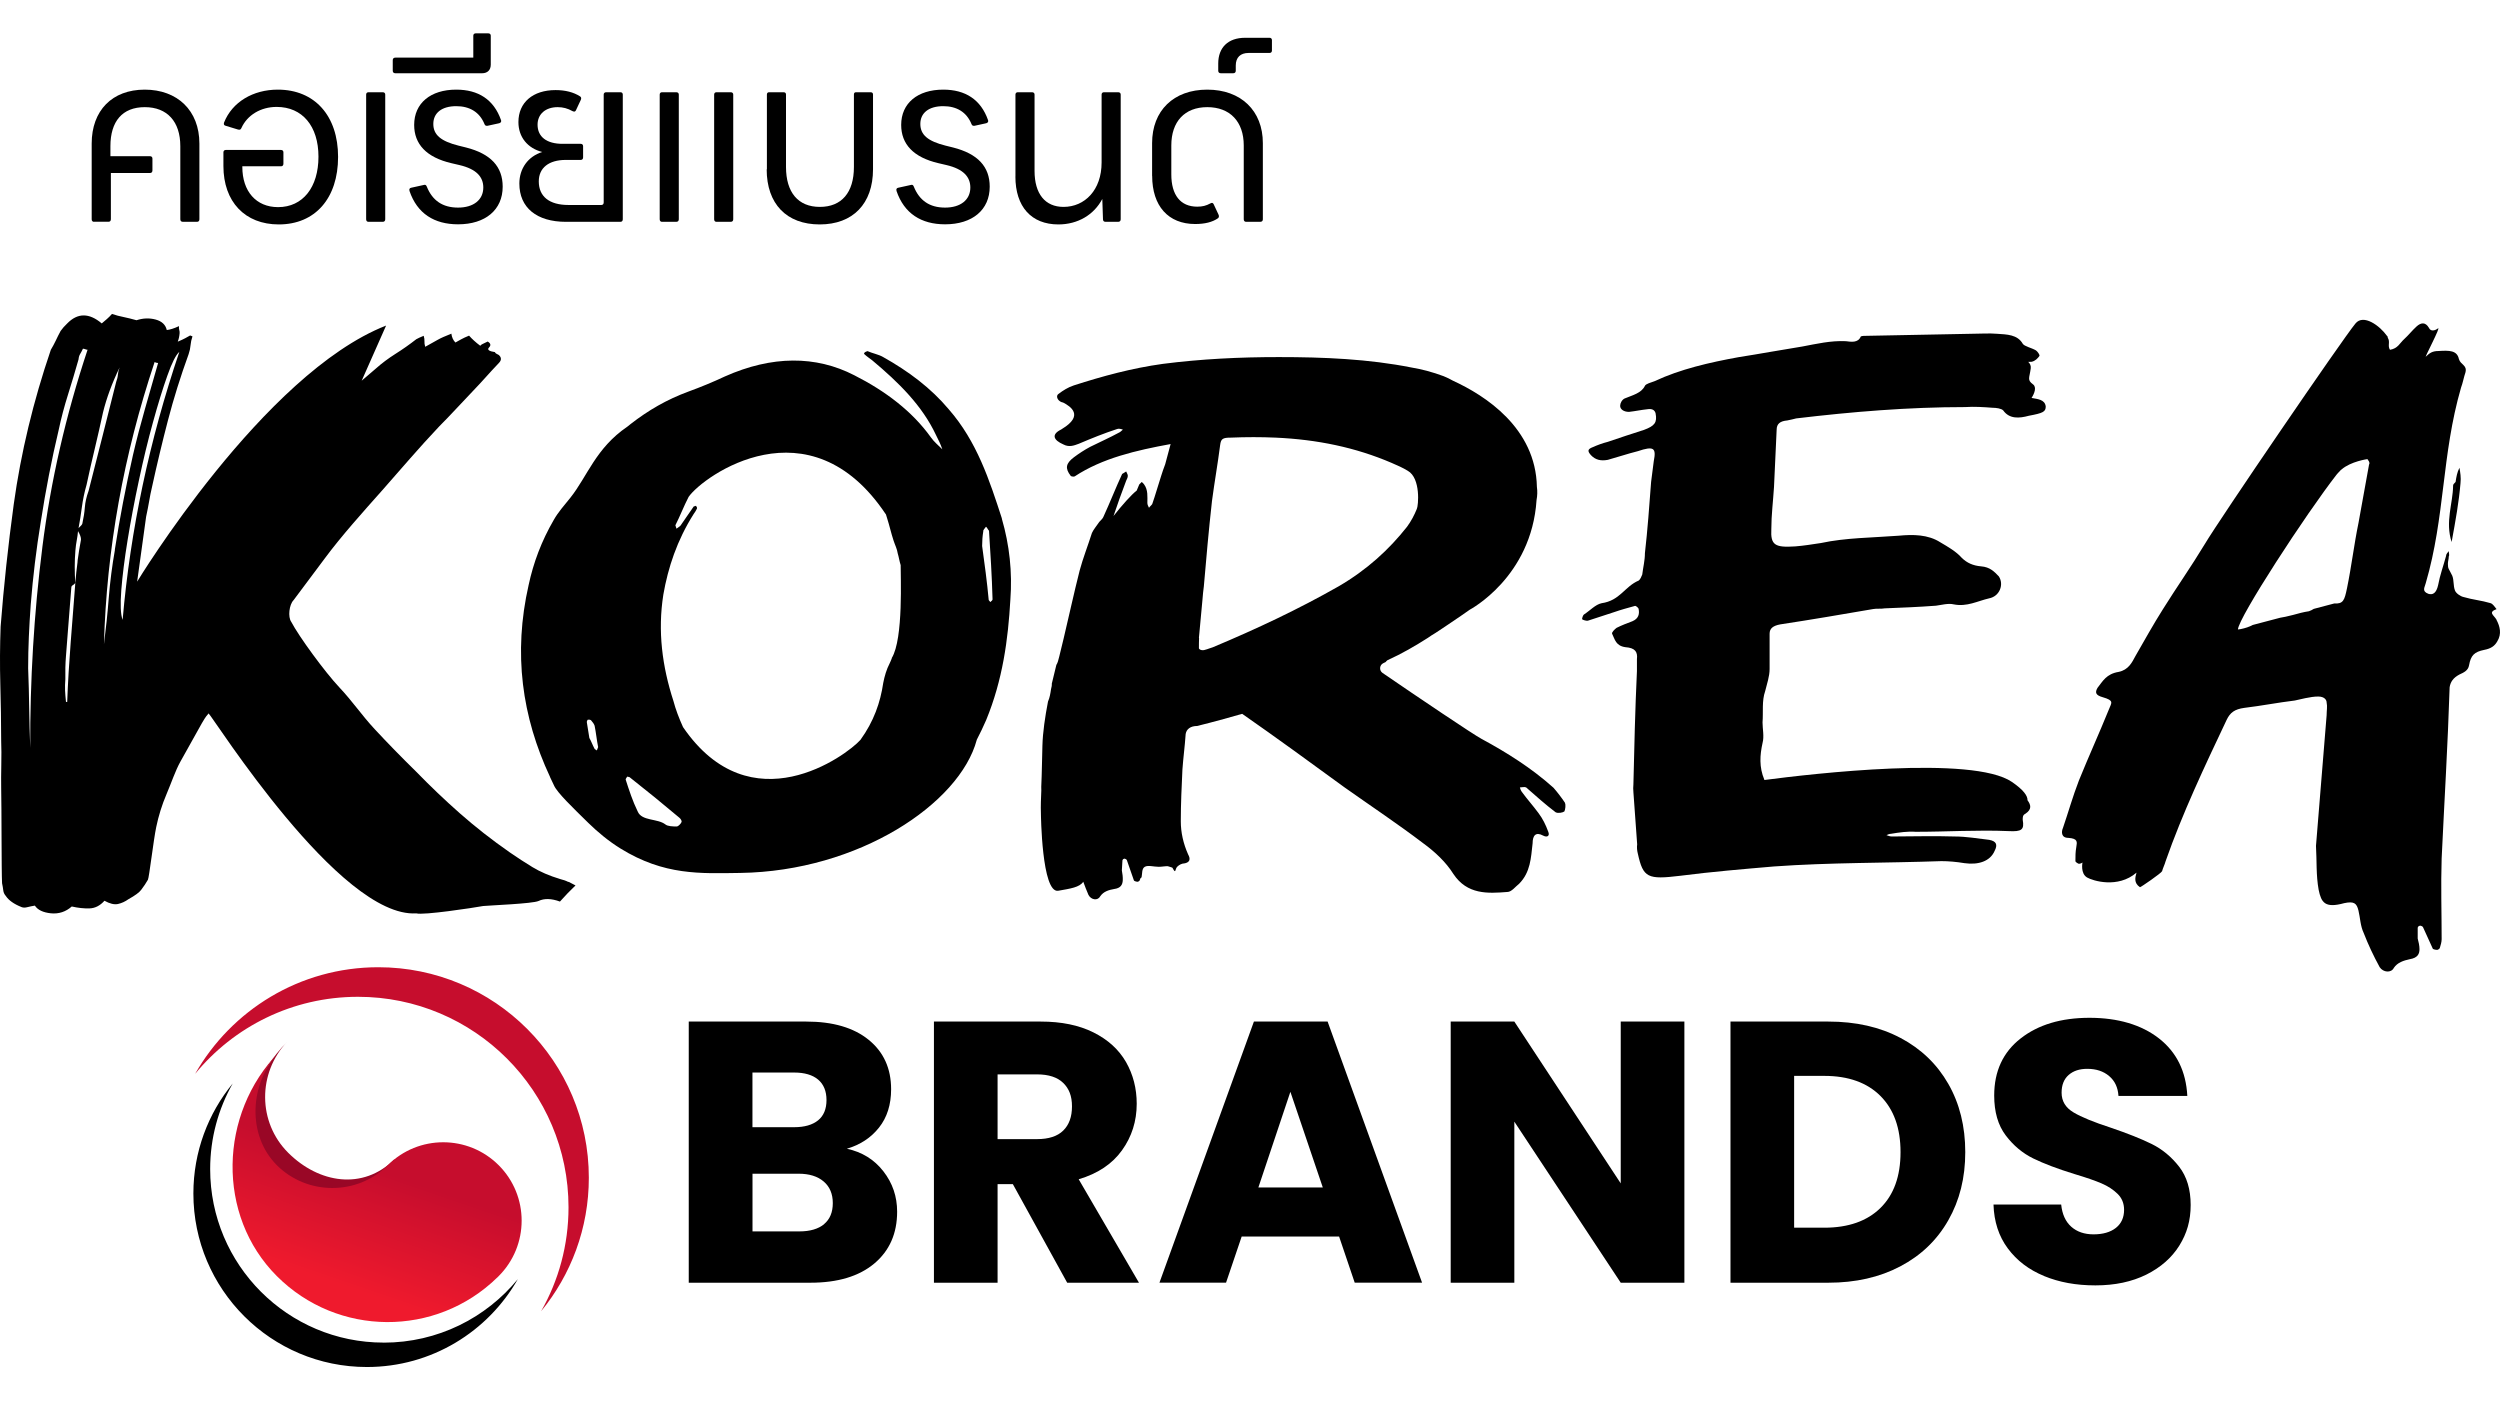 <?xml version="1.0" encoding="UTF-8"?>
<svg xmlns="http://www.w3.org/2000/svg" width="150" height="85" viewBox="0 0 150 85" fill="none">
  <path d="M53.002 70.277C53.554 70.986 53.828 71.791 53.828 72.7C53.828 74.009 53.37 75.047 52.454 75.814C51.537 76.581 50.263 76.963 48.625 76.963H41.325V61.294H48.378C49.972 61.294 51.218 61.658 52.117 62.387C53.016 63.116 53.467 64.105 53.467 65.355C53.467 66.278 53.224 67.046 52.742 67.653C52.259 68.264 51.614 68.688 50.812 68.924C51.718 69.118 52.45 69.569 52.999 70.274L53.002 70.277ZM45.147 67.632H47.646C48.271 67.632 48.75 67.493 49.087 67.219C49.423 66.945 49.59 66.539 49.59 66.004C49.59 65.47 49.423 65.06 49.087 64.775C48.753 64.494 48.271 64.352 47.646 64.352H45.147V67.632ZM49.444 73.447C49.795 73.155 49.968 72.735 49.968 72.187C49.968 71.638 49.788 71.204 49.423 70.892C49.059 70.579 48.556 70.423 47.917 70.423H45.15V73.884H47.962C48.601 73.884 49.097 73.738 49.448 73.45L49.444 73.447Z" fill="black"></path>
  <path d="M64.031 76.963L60.771 71.048H59.855V76.963H56.036V61.294H62.444C63.68 61.294 64.732 61.509 65.603 61.943C66.474 62.377 67.124 62.967 67.557 63.717C67.988 64.47 68.203 65.306 68.203 66.226C68.203 67.268 67.908 68.198 67.321 69.017C66.735 69.837 65.867 70.416 64.721 70.756L68.338 76.963H64.031ZM59.855 68.347H62.222C62.92 68.347 63.447 68.177 63.794 67.834C64.145 67.49 64.319 67.007 64.319 66.382C64.319 65.758 64.142 65.317 63.794 64.977C63.447 64.636 62.92 64.463 62.222 64.463H59.855V68.347Z" fill="black"></path>
  <path d="M80.349 74.193H74.5L73.563 76.96H69.567L75.236 61.29H79.655L85.324 76.96H81.283L80.346 74.193H80.349ZM79.367 71.246L77.423 65.508L75.503 71.246H79.367Z" fill="black"></path>
  <path d="M101.063 76.963H97.244L90.86 67.299V76.963H87.042V61.294H90.86L97.244 71.003V61.294H101.063V76.963Z" fill="black"></path>
  <path d="M114.032 62.276C115.267 62.932 116.222 63.849 116.899 65.032C117.576 66.216 117.916 67.58 117.916 69.128C117.916 70.677 117.576 72.023 116.899 73.214C116.222 74.405 115.26 75.328 114.018 75.981C112.775 76.637 111.334 76.963 109.699 76.963H103.829V61.294H109.699C111.352 61.294 112.796 61.62 114.028 62.276H114.032ZM112.827 72.478C113.629 71.69 114.032 70.572 114.032 69.128C114.032 67.684 113.629 66.563 112.827 65.758C112.025 64.956 110.9 64.553 109.456 64.553H107.648V73.662H109.456C110.9 73.662 112.025 73.266 112.827 72.478Z" fill="black"></path>
  <path d="M122.647 76.561C121.738 76.189 121.012 75.637 120.471 74.908C119.929 74.179 119.641 73.301 119.61 72.273H123.671C123.73 72.853 123.932 73.297 124.275 73.603C124.619 73.908 125.063 74.061 125.615 74.061C126.167 74.061 126.625 73.933 126.955 73.672C127.281 73.412 127.445 73.051 127.445 72.589C127.445 72.204 127.313 71.881 127.052 71.628C126.792 71.374 126.473 71.166 126.091 71.003C125.712 70.84 125.171 70.652 124.473 70.444C123.46 70.132 122.633 69.819 121.995 69.507C121.356 69.194 120.804 68.733 120.342 68.122C119.881 67.511 119.652 66.716 119.652 65.733C119.652 64.275 120.179 63.133 121.238 62.307C122.293 61.481 123.671 61.068 125.369 61.068C127.066 61.068 128.486 61.481 129.541 62.307C130.597 63.133 131.162 64.282 131.239 65.758H127.108C127.077 65.251 126.893 64.855 126.549 64.564C126.205 64.272 125.768 64.13 125.233 64.13C124.772 64.13 124.4 64.251 124.119 64.498C123.838 64.744 123.696 65.098 123.696 65.56C123.696 66.067 123.932 66.459 124.411 66.744C124.886 67.028 125.629 67.33 126.643 67.66C127.653 68.004 128.476 68.33 129.107 68.642C129.739 68.955 130.288 69.41 130.749 70.003C131.211 70.6 131.44 71.364 131.44 72.301C131.44 73.238 131.214 74.006 130.76 74.735C130.305 75.464 129.645 76.043 128.785 76.474C127.92 76.904 126.903 77.123 125.726 77.123C124.55 77.123 123.553 76.935 122.647 76.564V76.561Z" fill="black"></path>
  <path d="M23.656 69.566C21.781 71.423 19.14 71.01 17.289 69.163C15.463 67.337 15.45 64.38 17.237 62.498C13.575 66.254 13.572 72.235 17.255 75.915C20.598 79.258 25.843 79.563 29.588 76.842L23.656 69.566Z" fill="#990726"></path>
  <path d="M21.479 59.808C28.457 59.808 34.111 65.463 34.111 72.44C34.111 74.707 33.514 76.835 32.466 78.674C34.254 76.495 35.33 73.704 35.33 70.666C35.33 63.689 29.675 58.034 22.698 58.034C17.987 58.034 13.881 60.613 11.707 64.432C14.023 61.609 17.539 59.808 21.479 59.808Z" fill="#C60D2D"></path>
  <path d="M23.02 80.556C17.268 80.556 12.61 75.894 12.61 70.145C12.61 68.278 13.103 66.525 13.964 65.008C12.489 66.806 11.603 69.104 11.603 71.61C11.603 77.362 16.265 82.021 22.014 82.021C25.895 82.021 29.279 79.896 31.07 76.748C29.161 79.074 26.263 80.559 23.017 80.559L23.02 80.556Z" fill="black"></path>
  <path d="M29.831 76.654C26.152 80.244 20.257 80.216 16.612 76.567C12.967 72.923 13.134 66.82 16.724 63.14C14.97 64.984 14.804 68.104 16.612 69.913C18.421 71.722 21.427 71.749 23.267 69.913C25.103 68.077 28.082 68.077 29.921 69.913C31.758 71.749 31.758 74.728 29.921 76.567C29.894 76.595 29.862 76.623 29.835 76.654H29.831Z" fill="url(#paint0_linear_323_192)"></path>
  <path d="M34.097 52.917C33.959 52.844 33.795 52.789 33.611 52.744C32.959 52.546 32.403 52.306 31.949 52.029C31.494 51.751 31.039 51.456 30.588 51.144C29.501 50.387 28.502 49.602 27.589 48.797C26.672 47.988 25.797 47.151 24.957 46.287C24.072 45.419 23.242 44.569 22.472 43.739C21.701 42.91 21.142 42.069 20.361 41.243C19.5 40.33 17.931 38.185 17.477 37.314C17.262 37.019 17.352 36.276 17.612 36.012L19.483 33.509C20.497 32.142 21.795 30.701 22.948 29.403C24.096 28.104 25.107 26.903 26.356 25.581C26.978 24.966 27.793 24.064 28.39 23.446C28.988 22.828 29.31 22.429 29.932 21.78C29.984 21.721 30.182 21.53 29.932 21.301C29.897 21.269 29.661 21.189 29.713 21.131C29.335 21.075 29.213 20.981 29.342 20.849C29.47 20.717 29.442 20.599 29.262 20.492C29.161 20.547 29.074 20.589 29.002 20.617C28.929 20.645 28.863 20.686 28.814 20.745C28.679 20.645 28.554 20.54 28.443 20.44C28.331 20.339 28.231 20.238 28.144 20.138C27.946 20.218 27.787 20.294 27.662 20.363C27.537 20.433 27.425 20.495 27.325 20.551C27.193 20.419 27.11 20.242 27.082 20.02C26.884 20.099 26.724 20.169 26.599 20.221C26.474 20.276 26.363 20.332 26.263 20.388L25.513 20.808C25.475 20.679 25.461 20.572 25.468 20.478C25.475 20.384 25.457 20.273 25.422 20.148C25.225 20.228 25.075 20.297 24.978 20.353C24.572 20.669 24.155 20.964 23.729 21.231C23.302 21.502 22.909 21.794 22.552 22.113C22.267 22.356 21.983 22.599 21.701 22.842L23.166 19.534C15.8 22.422 8.229 34.898 8.229 34.898L8.767 31.003C8.84 30.666 8.899 30.357 8.948 30.079C8.993 29.802 9.052 29.51 9.125 29.201C9.42 27.848 9.739 26.518 10.079 25.213C10.419 23.907 10.833 22.585 11.319 21.245C11.381 21.061 11.419 20.884 11.433 20.714C11.447 20.544 11.485 20.367 11.548 20.183L11.409 20.127C11.308 20.183 11.207 20.238 11.11 20.294C11.01 20.349 10.86 20.419 10.666 20.499C10.725 20.346 10.763 20.176 10.777 19.992C10.78 19.929 10.777 19.867 10.756 19.804C10.735 19.742 10.732 19.662 10.739 19.568C10.44 19.707 10.197 19.784 10.006 19.801C9.934 19.485 9.715 19.277 9.34 19.173C8.965 19.072 8.583 19.086 8.191 19.214C7.91 19.134 7.653 19.072 7.42 19.023C7.184 18.978 6.952 18.916 6.719 18.836C6.615 18.954 6.511 19.058 6.41 19.145C6.306 19.232 6.205 19.319 6.105 19.405C5.344 18.763 4.654 18.767 4.029 19.412C3.873 19.558 3.744 19.707 3.637 19.857C3.525 20.068 3.425 20.263 3.341 20.447C3.255 20.627 3.157 20.808 3.05 20.988C1.998 24.074 1.255 27.16 0.825 30.253C0.488 32.728 0.224 35.175 0.037 37.598C-0.005 38.751 -0.012 39.896 0.019 41.038C0.051 42.181 0.068 43.33 0.071 44.482C0.11 45.204 0.051 46.558 0.071 47.287C0.099 48.477 0.085 52.272 0.124 52.994C0.158 53.153 0.183 53.296 0.196 53.421C0.21 53.546 0.262 53.66 0.349 53.757C0.519 54.018 0.835 54.243 1.297 54.427C1.391 54.466 1.509 54.466 1.654 54.427C1.8 54.389 1.946 54.361 2.092 54.337C2.262 54.597 2.585 54.75 3.057 54.799C3.529 54.844 3.945 54.709 4.306 54.389C4.681 54.476 5.035 54.514 5.372 54.504C5.705 54.493 6.004 54.341 6.268 54.045C6.587 54.223 6.858 54.288 7.077 54.24C7.295 54.191 7.504 54.098 7.708 53.952C8.108 53.73 8.361 53.542 8.469 53.393C8.628 53.185 8.764 52.983 8.875 52.785C8.948 52.66 9.211 50.39 9.375 49.616C9.513 48.95 9.718 48.29 9.989 47.655C10.274 46.988 10.52 46.242 10.826 45.694C11.242 44.94 11.673 44.173 12.114 43.389C12.169 43.298 12.221 43.208 12.277 43.118C12.332 43.028 12.412 42.923 12.516 42.805C12.822 43.083 20.382 55.09 24.978 54.802C25.398 54.924 28.363 54.476 28.991 54.361C29.376 54.323 31.966 54.223 32.313 54.059C32.66 53.893 33.087 53.907 33.597 54.094C33.754 53.917 33.91 53.747 34.066 53.587C34.222 53.424 34.379 53.271 34.531 53.126C34.392 53.053 34.257 52.983 34.118 52.91L34.097 52.917ZM2.54 32.846C2.04 36.81 1.797 40.82 1.814 44.878C1.783 44.066 1.762 43.267 1.752 42.486C1.741 41.705 1.72 40.91 1.689 40.094C1.689 39.469 1.703 38.838 1.731 38.202C1.759 37.564 1.797 36.918 1.845 36.265C1.974 34.62 2.175 32.964 2.449 31.294C2.741 29.41 3.098 27.577 3.522 25.793C3.671 25.084 3.859 24.38 4.081 23.675C4.303 22.97 4.511 22.269 4.713 21.561C4.723 21.436 4.754 21.328 4.81 21.238C4.865 21.148 4.921 21.044 4.976 20.922C5.022 20.922 5.07 20.936 5.115 20.953C5.16 20.971 5.209 20.985 5.254 20.985C3.945 24.925 3.039 28.878 2.54 32.839V32.846ZM4.657 33.686C4.598 34.12 4.553 34.554 4.518 34.988C4.425 36.168 4.334 37.355 4.241 38.55C4.147 39.747 4.077 40.934 4.032 42.118H3.959C3.932 41.861 3.914 41.636 3.904 41.431C3.893 41.229 3.904 41.004 3.921 40.754C3.911 40.285 3.921 39.817 3.959 39.351C3.998 38.886 4.032 38.421 4.067 37.953L4.279 35.252C4.282 35.189 4.31 35.144 4.362 35.116C4.411 35.089 4.463 35.047 4.515 34.984C4.494 34.641 4.484 34.311 4.484 33.999C4.484 33.686 4.497 33.36 4.525 33.02C4.543 32.804 4.57 32.593 4.609 32.395C4.643 32.225 4.664 32.048 4.681 31.867C4.806 32.079 4.869 32.256 4.858 32.388C4.775 32.818 4.706 33.252 4.65 33.686H4.657ZM5.31 29.469C5.188 29.805 5.115 30.128 5.091 30.437C5.067 30.75 5.018 31.072 4.942 31.409C4.938 31.461 4.858 31.555 4.713 31.687C4.789 31.281 4.855 30.867 4.91 30.444C4.97 29.996 5.063 29.541 5.195 29.083C5.344 28.375 5.511 27.653 5.688 26.914C5.865 26.174 6.028 25.452 6.181 24.744C6.393 23.883 6.723 22.984 7.177 22.047C7.118 22.2 7.084 22.345 7.073 22.484C7.063 22.623 7.025 22.769 6.969 22.922C6.691 24.029 6.414 25.126 6.139 26.216C5.862 27.306 5.587 28.389 5.313 29.462L5.31 29.469ZM6.896 32.989C6.726 33.947 6.605 34.898 6.528 35.845C6.455 36.793 6.355 37.73 6.237 38.657C6.396 32.957 7.41 27.309 9.277 21.721C9.323 21.755 9.392 21.776 9.486 21.78C9.222 22.7 8.958 23.619 8.698 24.536C8.434 25.456 8.194 26.376 7.979 27.299C7.545 29.205 7.181 31.104 6.889 32.985L6.896 32.989ZM7.354 37.185C7.236 36.866 7.212 36.272 7.278 35.401C7.347 34.533 7.472 33.533 7.656 32.405C7.84 31.277 8.062 30.09 8.33 28.844C8.594 27.598 8.875 26.428 9.177 25.341C9.475 24.255 9.763 23.321 10.041 22.54C10.315 21.762 10.555 21.287 10.76 21.113C8.962 26.428 7.826 31.784 7.358 37.185H7.354Z" fill="black"></path>
  <path d="M93.905 48.175C93.696 47.863 93.439 47.526 93.207 47.263C91.898 46.089 90.399 45.145 88.892 44.333C88.375 44.055 85.098 41.847 82.953 40.376C82.737 40.226 82.765 39.9 83.001 39.789C83.046 39.768 83.091 39.747 83.137 39.723C83.171 39.681 83.206 39.643 83.244 39.615C84.109 39.223 84.9 38.765 85.667 38.275C85.823 38.164 85.976 38.067 86.129 37.977C86.639 37.644 87.142 37.3 87.649 36.956C87.833 36.835 88.01 36.706 88.187 36.581C88.187 36.581 91.891 34.634 92.193 30.003C92.242 29.739 92.252 29.476 92.214 29.215C92.145 25.674 89.107 23.727 87.177 22.842C86.997 22.738 86.806 22.647 86.618 22.571C86.302 22.453 85.969 22.345 85.622 22.252C85.615 22.252 85.608 22.248 85.608 22.248C85.317 22.172 85.018 22.106 84.709 22.054C82.112 21.537 79.419 21.425 76.725 21.425C74.375 21.425 72.073 21.537 69.772 21.832C67.911 22.089 66.148 22.571 64.433 23.123C64.089 23.234 63.798 23.418 63.503 23.64C63.374 23.737 63.416 23.915 63.544 24.036C63.544 24.036 63.544 24.036 63.548 24.036C63.61 24.095 63.69 24.137 63.784 24.151C64.246 24.387 65.051 24.932 63.725 25.733C63.718 25.737 63.715 25.74 63.711 25.744C63.69 25.754 63.669 25.765 63.652 25.779C63.065 26.074 63.211 26.407 63.798 26.664C64.141 26.848 64.433 26.737 64.728 26.626C65.513 26.292 66.245 25.997 67.03 25.74C67.127 25.702 67.276 25.74 67.373 25.779C67.276 25.852 67.228 25.924 67.127 25.963C66.589 26.258 66.002 26.515 65.412 26.81C65.068 26.994 64.728 27.216 64.433 27.438C63.944 27.806 63.895 28.101 64.239 28.545C64.239 28.583 64.433 28.618 64.482 28.583C66.134 27.493 68.168 27.021 70.237 26.643L69.911 27.858C69.817 28.087 69.744 28.33 69.671 28.549C69.477 29.139 69.328 29.691 69.133 30.246C69.085 30.319 68.987 30.392 68.939 30.468C68.89 30.357 68.842 30.284 68.842 30.173C68.842 29.805 68.89 29.399 68.647 29.066C68.599 28.993 68.55 28.955 68.501 28.92C68.453 28.958 68.404 29.031 68.356 29.066C68.3 29.191 68.248 29.316 68.2 29.437C67.901 29.66 67.314 30.319 66.811 30.961C67.05 30.253 67.3 29.545 67.571 28.84C67.62 28.729 67.668 28.656 67.668 28.545C67.668 28.472 67.62 28.399 67.571 28.288C67.474 28.361 67.377 28.399 67.328 28.438C66.936 29.285 66.592 30.17 66.2 31.02C66.151 31.131 66.054 31.204 65.957 31.315C65.811 31.538 65.613 31.76 65.516 31.978C65.27 32.752 64.978 33.492 64.78 34.228C64.43 35.606 64.141 36.96 63.815 38.324C63.815 38.324 63.815 38.338 63.808 38.352C63.725 38.699 63.645 39.042 63.555 39.393C63.496 39.629 63.461 39.772 63.381 39.896C63.294 40.24 63.201 40.622 63.107 41.025C63.117 41.111 63.097 41.219 63.062 41.347C63.024 41.611 62.982 41.868 62.881 42.09C62.704 43.003 62.566 43.941 62.545 44.732C62.52 45.569 62.514 46.402 62.475 47.211C62.475 47.287 62.475 47.353 62.479 47.419C62.461 47.884 62.437 48.346 62.455 48.814C62.455 48.814 62.5 53.622 63.496 53.445C64.225 53.316 64.777 53.24 64.996 52.904C65.093 53.167 65.193 53.431 65.308 53.695C65.468 54 65.867 54.059 66.016 53.775C66.21 53.49 66.53 53.396 66.846 53.341C67.252 53.289 67.353 53.074 67.366 52.817C67.377 52.633 67.346 52.41 67.311 52.223C67.321 52.039 67.332 51.855 67.346 51.633C67.346 51.595 67.398 51.525 67.439 51.529C67.484 51.494 67.616 51.577 67.613 51.612C67.766 52.029 67.88 52.404 68.033 52.82C68.033 52.858 68.161 52.9 68.252 52.907C68.297 52.907 68.39 52.841 68.39 52.803C68.401 52.772 68.411 52.737 68.422 52.706C68.449 52.685 68.474 52.664 68.495 52.636C68.543 52.414 68.495 52.119 68.689 52.008C68.883 51.897 69.227 52.008 69.522 52.008C69.716 52.008 69.866 51.97 70.06 51.97C70.157 52.008 70.355 52.043 70.355 52.081C70.55 52.449 70.501 52.192 70.602 52.043C70.65 51.97 70.796 51.859 70.945 51.82C71.435 51.782 71.435 51.525 71.289 51.269C70.994 50.605 70.848 49.939 70.848 49.276C70.848 48.242 70.897 47.211 70.945 46.176C70.994 45.475 71.091 44.774 71.14 44.038C71.188 43.743 71.435 43.559 71.827 43.559C71.827 43.559 72.921 43.295 74.531 42.83C76.593 44.267 78.631 45.752 80.665 47.238C82.255 48.363 83.869 49.436 85.379 50.585C86.101 51.109 86.764 51.734 87.201 52.435C88.031 53.684 89.26 53.612 90.444 53.518C90.694 53.518 90.937 53.185 91.145 53.028C91.832 52.334 91.856 51.477 91.957 50.595C91.957 50.13 92.145 49.897 92.582 50.133C92.825 50.265 93.005 50.161 92.894 49.901C92.742 49.484 92.561 49.12 92.308 48.783C91.981 48.339 91.627 47.95 91.305 47.506C91.235 47.401 91.214 47.325 91.194 47.245C91.319 47.245 91.471 47.197 91.568 47.245C92.165 47.766 92.71 48.262 93.335 48.734C93.481 48.814 93.759 48.762 93.863 48.686C93.918 48.582 93.96 48.273 93.891 48.169L93.905 48.175ZM71.935 38.876C71.935 38.675 71.935 38.473 71.945 38.275H71.935L72.15 35.956C72.167 35.693 72.198 35.439 72.23 35.186C72.376 33.488 72.525 31.791 72.719 30.059C72.865 28.951 73.063 27.844 73.209 26.702C73.257 26.334 73.354 26.258 73.844 26.258C74.774 26.219 75.656 26.219 76.538 26.258C79.037 26.369 81.338 26.848 83.491 27.771C83.834 27.92 84.174 28.066 84.47 28.25C85.254 28.695 85.105 30.354 85.008 30.538C84.862 30.906 84.664 31.277 84.421 31.607C83.345 32.971 82.022 34.19 80.307 35.186C77.909 36.55 75.409 37.73 72.764 38.838C72.618 38.876 72.469 38.949 72.323 38.983C72.129 39.056 71.931 38.983 71.931 38.872L71.935 38.876Z" fill="black"></path>
  <path d="M147.096 32.53C147.342 31.19 147.537 30.104 147.63 28.989C147.669 28.66 147.616 28.344 147.568 28.066C147.426 28.334 147.38 28.625 147.335 28.917C147.255 29.01 147.172 29.066 147.186 29.146C147.176 30.201 146.7 31.298 147.099 32.527L147.096 32.53Z" fill="black"></path>
  <path d="M106.44 29.226C106.492 28.104 106.547 26.945 106.599 25.785C106.599 25.424 106.811 25.265 107.238 25.227C107.45 25.185 107.609 25.147 107.769 25.105C111.116 24.706 114.51 24.425 117.909 24.425C118.44 24.387 119.023 24.425 119.554 24.466C119.766 24.466 120.085 24.508 120.193 24.626C120.564 25.147 121.148 25.105 121.734 24.945C122.585 24.786 122.744 24.706 122.744 24.387C122.692 23.966 122.258 23.946 121.894 23.876C122.057 23.623 122.217 23.234 121.981 23.061C121.613 22.79 121.769 22.692 121.845 22.096C121.866 21.946 121.804 21.818 121.696 21.714C121.766 21.714 121.831 21.714 121.894 21.707C122.106 21.665 122.265 21.505 122.373 21.346C122.373 21.266 122.265 21.106 122.161 21.026C121.897 20.867 121.47 20.787 121.366 20.627C121.047 20.068 120.412 20.068 119.825 20.027C119.346 19.985 118.815 20.027 118.284 20.027C116.211 20.065 114.143 20.106 112.07 20.148C111.91 20.148 111.699 20.148 111.647 20.19C111.487 20.589 111.063 20.509 110.744 20.471C109.842 20.429 108.991 20.631 108.144 20.79C106.87 20.992 105.596 21.231 104.322 21.429C102.569 21.748 100.816 22.148 99.278 22.87C99.067 22.949 98.747 23.029 98.695 23.151C98.483 23.592 97.952 23.71 97.473 23.911C97.314 23.991 97.209 24.192 97.209 24.352C97.209 24.553 97.421 24.713 97.74 24.713C98.112 24.671 98.483 24.591 98.855 24.553C99.122 24.512 99.278 24.595 99.334 24.793C99.442 25.352 99.282 25.553 98.643 25.792C97.9 26.032 97.157 26.271 96.467 26.511C96.147 26.591 95.828 26.712 95.564 26.83C95.245 26.952 95.245 27.07 95.456 27.309C95.724 27.591 96.04 27.67 96.467 27.591C97.05 27.431 97.636 27.23 98.272 27.07C99.226 26.75 99.386 26.869 99.226 27.67C99.174 28.07 99.119 28.511 99.067 28.91C98.959 30.35 98.855 31.791 98.695 33.19C98.695 33.631 98.588 34.03 98.535 34.471C98.483 34.592 98.428 34.752 98.324 34.832C97.473 35.193 97.209 36.033 96.095 36.193C95.724 36.272 95.404 36.633 95.033 36.873C94.981 36.914 94.925 37.074 94.925 37.154C94.977 37.196 95.193 37.276 95.297 37.234L96.859 36.724C97.248 36.588 97.678 36.47 98.109 36.352C98.161 36.352 98.32 36.474 98.32 36.553C98.372 36.835 98.32 37.112 97.949 37.272C97.629 37.394 97.31 37.512 96.994 37.671C96.887 37.751 96.675 37.953 96.73 38.032C96.89 38.352 96.942 38.751 97.525 38.831C98.109 38.872 98.268 39.112 98.216 39.549V40.268C98.109 42.548 98.056 44.829 98.004 47.068C97.987 47.221 97.99 47.37 98.004 47.516V47.526L98.23 50.661C98.206 50.838 98.22 51.029 98.272 51.227C98.591 52.667 98.855 52.785 100.82 52.546C102.677 52.306 104.589 52.147 106.447 51.987C109.793 51.748 113.136 51.786 116.482 51.668C116.906 51.668 117.385 51.709 117.864 51.789C118.714 51.911 119.405 51.668 119.669 51.071C119.881 50.671 119.776 50.47 119.349 50.39C118.659 50.31 117.968 50.189 117.277 50.189C116.003 50.147 114.781 50.189 113.507 50.189C113.4 50.189 113.296 50.147 113.188 50.109C113.296 50.067 113.348 50.029 113.452 50.029C113.931 49.949 114.462 49.87 114.937 49.908C116.795 49.908 118.655 49.786 120.512 49.866C121.307 49.908 121.467 49.786 121.363 49.186C121.363 49.026 121.363 48.904 121.523 48.825C121.932 48.554 121.849 48.287 121.651 48.016C121.661 47.748 121.408 47.391 120.714 46.915C118.36 45.305 108.741 46.422 105.856 46.801C105.856 46.794 105.86 46.787 105.86 46.783C105.541 46.023 105.593 45.305 105.752 44.583C105.86 44.184 105.752 43.743 105.752 43.343C105.804 42.705 105.7 42.062 105.912 41.462C106.02 41.021 106.176 40.58 106.176 40.143V38.022C106.176 37.703 106.388 37.543 106.815 37.463C108.672 37.182 110.532 36.862 112.389 36.543C112.601 36.501 112.869 36.543 113.08 36.501C114.09 36.46 115.097 36.422 116.159 36.342C116.479 36.3 116.902 36.182 117.222 36.262C118.017 36.422 118.655 36.061 119.346 35.901C119.985 35.779 120.249 35.061 119.929 34.582C119.662 34.301 119.398 34.023 118.867 33.981C118.388 33.94 118.017 33.78 117.697 33.461C117.378 33.1 116.902 32.822 116.423 32.541C115.68 32.062 114.778 32.062 113.927 32.142C112.334 32.263 110.741 32.263 109.255 32.582C108.724 32.662 108.245 32.742 107.714 32.784C106.492 32.864 106.228 32.704 106.28 31.742C106.28 30.902 106.388 30.062 106.44 29.222V29.226Z" fill="black"></path>
  <path d="M60.115 31.114C59.365 28.806 58.619 26.497 56.925 24.557C55.855 23.283 54.519 22.279 52.974 21.415C52.724 21.269 52.349 21.2 52.051 21.068C52.006 21.082 51.912 21.11 51.877 21.158C51.832 21.172 51.843 21.207 51.853 21.242C51.999 21.384 52.193 21.509 52.329 21.616C53.925 22.949 55.335 24.341 56.161 26.105C56.307 26.396 56.439 26.653 56.539 26.959C56.314 26.73 56.043 26.515 55.852 26.24C54.738 24.682 53.13 23.463 51.256 22.515C48.951 21.328 46.32 21.328 43.491 22.588C42.789 22.918 42.029 23.231 41.307 23.494C39.998 23.977 38.891 24.623 37.843 25.438C37.773 25.491 37.707 25.546 37.638 25.602C35.746 26.889 35.246 28.576 34.222 29.864C33.861 30.312 33.49 30.729 33.233 31.183C32.486 32.464 32.001 33.776 31.719 35.096C30.782 39.213 31.317 43.007 33 46.61C33.004 46.624 33.007 46.634 33.007 46.634C33.084 46.794 33.157 46.954 33.236 47.117C33.417 47.551 34.396 48.488 35.302 49.377C35.892 49.953 36.531 50.477 37.235 50.914C39.856 52.532 42.022 52.41 44.414 52.376C51.509 52.275 57.577 48.224 58.605 44.395C58.605 44.395 58.605 44.392 58.605 44.388C58.806 43.999 58.997 43.604 59.171 43.201C60.16 40.795 60.486 38.376 60.622 35.977C60.746 34.332 60.569 32.7 60.111 31.124L60.115 31.114ZM35.809 45.034C35.798 44.999 35.684 44.961 35.673 44.926C35.552 44.704 35.472 44.465 35.361 44.277C35.309 43.958 35.253 43.639 35.212 43.35C35.191 43.281 35.26 43.187 35.26 43.187C35.35 43.16 35.465 43.198 35.475 43.232C35.555 43.319 35.645 43.441 35.677 43.545C35.764 43.968 35.802 44.402 35.888 44.826C35.864 44.909 35.829 44.958 35.805 45.038L35.809 45.034ZM40.623 49.588C40.373 49.592 40.064 49.578 39.929 49.47C39.453 49.095 38.502 49.279 38.259 48.682C37.957 48.064 37.749 47.422 37.541 46.777C37.53 46.742 37.6 46.645 37.635 46.596C37.69 46.617 37.794 46.62 37.805 46.655C38.825 47.457 39.787 48.242 40.759 49.061C40.825 49.113 40.915 49.234 40.894 49.318C40.87 49.401 40.721 49.561 40.627 49.588H40.623ZM53.512 39.487C53.474 39.591 53.432 39.695 53.377 39.806C53.19 40.164 53.072 40.577 52.995 40.972C52.822 42.149 52.429 43.281 51.627 44.392C50.791 45.329 45.056 49.581 40.981 43.625C40.738 43.087 40.536 42.556 40.408 42.066C39.735 39.994 39.453 37.876 39.801 35.672C40.085 34.051 40.62 32.423 41.62 30.84C41.689 30.743 41.758 30.645 41.817 30.517C41.842 30.434 41.783 30.416 41.762 30.347C41.717 30.361 41.672 30.375 41.623 30.389C41.345 30.774 41.109 31.149 40.832 31.534C40.797 31.583 40.668 31.659 40.589 31.721C40.568 31.652 40.544 31.586 40.523 31.517C40.8 30.972 41.029 30.371 41.318 29.812C42.196 28.552 48.573 23.991 53.151 30.861V30.847C53.172 30.92 53.193 30.996 53.217 31.062C53.37 31.538 53.467 31.992 53.613 32.433C53.7 32.704 53.825 32.929 53.866 33.214C53.922 33.384 53.964 33.669 54.04 33.908C54.029 34.467 54.217 38.331 53.505 39.483L53.512 39.487ZM59.414 36.123C59.403 36.088 59.334 36.036 59.323 36.002C59.223 34.912 59.077 33.836 58.928 32.759C58.931 32.457 58.945 32.194 58.997 31.878C58.976 31.808 59.091 31.697 59.16 31.603C59.23 31.655 59.261 31.76 59.341 31.846C59.427 33.204 59.514 34.561 59.552 35.932C59.573 36.002 59.493 36.064 59.414 36.127V36.123Z" fill="black"></path>
  <path d="M149.793 37.185C149.633 36.904 149.262 36.745 149.793 36.547C149.685 36.425 149.581 36.227 149.422 36.186C148.89 36.026 148.359 35.984 147.828 35.825C147.616 35.783 147.349 35.585 147.297 35.425C147.189 35.144 147.245 34.825 147.137 34.547C146.926 34.106 146.874 34.148 146.874 33.829C146.874 33.669 146.926 33.547 146.926 33.388C146.978 33.308 146.926 33.186 146.926 33.068C146.874 33.148 146.766 33.228 146.766 33.35C146.606 33.95 146.395 34.509 146.287 35.109C146.179 35.589 145.968 35.71 145.704 35.63C145.28 35.471 145.492 35.231 145.544 34.992C146.714 30.992 146.492 27.299 147.662 23.258C147.769 22.977 147.821 22.658 147.929 22.338C148.036 21.898 147.637 21.898 147.533 21.54C147.426 21.019 146.95 21.019 146.311 21.061C145.94 21.061 145.78 21.183 145.568 21.381C145.357 21.662 146.533 19.471 146.266 19.711C146.106 19.832 145.843 19.912 145.735 19.669C145.523 19.308 145.256 19.35 144.992 19.589C144.728 19.829 144.513 20.11 144.249 20.349C143.982 20.589 143.878 20.908 143.399 20.988C143.239 20.749 143.427 20.509 143.267 20.27C143.267 20.232 143.267 20.19 143.215 20.148C142.791 19.548 141.805 18.815 141.326 19.412C140.531 20.374 133.176 31.149 132.273 32.669C131.478 33.988 130.576 35.269 129.777 36.55C129.194 37.47 128.663 38.432 128.132 39.352C127.92 39.751 127.708 40.191 127.122 40.313C126.379 40.434 126.167 40.872 125.848 41.275C125.688 41.556 125.74 41.715 126.167 41.834C126.858 42.035 126.698 42.153 126.539 42.552C125.955 43.993 125.317 45.392 124.734 46.832C124.362 47.794 124.095 48.752 123.779 49.672C123.671 49.911 123.671 50.272 124.098 50.272C124.681 50.314 124.629 50.512 124.577 50.831C124.525 51.112 124.525 51.39 124.525 51.671C124.525 51.713 124.633 51.793 124.737 51.831C124.789 51.831 124.897 51.793 124.949 51.751C124.949 51.751 124.813 52.407 125.226 52.65C125.563 52.844 127.066 53.324 128.191 52.358C128.111 52.647 128.017 52.976 128.399 53.233C128.451 53.233 129.673 52.393 129.725 52.272C129.777 52.07 129.885 51.873 129.937 51.671C130.947 48.79 132.273 45.992 133.599 43.191C133.811 42.75 134.078 42.552 134.661 42.472C135.672 42.351 136.678 42.153 137.688 42.031C137.925 41.986 138.654 41.781 139.108 41.792C139.469 41.799 139.598 41.993 139.598 42.153C139.65 42.392 139.598 42.632 139.598 42.913C139.386 45.513 139.174 48.151 138.959 50.751C139.011 51.63 138.959 52.511 139.119 53.389C139.278 54.15 139.49 54.511 140.656 54.188C141.24 54.066 141.399 54.188 141.507 54.629C141.615 55.07 141.615 55.549 141.826 55.989C142.09 56.67 142.409 57.35 142.781 58.031C142.993 58.35 143.472 58.392 143.631 58.072C143.843 57.753 144.215 57.631 144.586 57.552C145.065 57.472 145.169 57.232 145.169 56.951C145.169 56.75 145.117 56.51 145.062 56.312V55.674C145.062 55.632 145.114 55.552 145.169 55.552C145.221 55.511 145.381 55.594 145.381 55.632C145.593 56.073 145.752 56.472 145.964 56.913C145.964 56.951 146.124 56.993 146.231 56.993C146.283 56.993 146.391 56.913 146.391 56.871C146.443 56.712 146.499 56.51 146.499 56.35C146.499 54.75 146.447 53.15 146.499 51.511C146.658 48.113 146.87 44.673 146.978 41.233C147.03 40.914 147.189 40.674 147.561 40.473C147.828 40.351 148.092 40.233 148.144 39.914C148.252 39.313 148.463 39.115 149.047 38.994C149.47 38.914 149.685 38.754 149.842 38.473C150.109 38.032 150.001 37.592 149.789 37.192L149.793 37.185ZM142.146 27.855C141.934 29.014 141.722 30.215 141.51 31.374C141.243 32.666 141.087 34.002 140.82 35.294C140.667 36.033 140.594 36.238 140.049 36.21L138.824 36.533C138.74 36.588 138.647 36.637 138.535 36.675C138.216 36.72 137.897 36.81 137.581 36.897C137.237 36.981 136.987 37.043 136.81 37.064L135.165 37.498C134.96 37.609 134.721 37.689 134.45 37.744C134.391 37.758 134.332 37.762 134.276 37.769C134.294 37.074 138.365 30.822 140.223 28.441C140.282 28.379 140.341 28.32 140.396 28.257C140.424 28.222 140.455 28.195 140.49 28.17C141.052 27.681 142.045 27.546 142.045 27.546C142.097 27.636 142.205 27.723 142.153 27.858L142.146 27.855Z" fill="black"></path>
  <path d="M5.64 13.309C5.556 13.309 5.501 13.254 5.501 13.157V8.616C5.501 6.627 6.733 5.378 8.684 5.378C10.635 5.378 11.964 6.624 11.964 8.616V13.157C11.964 13.254 11.909 13.309 11.825 13.309H10.972C10.874 13.309 10.819 13.254 10.819 13.157V8.769C10.819 7.297 10.034 6.429 8.687 6.429C7.341 6.429 6.625 7.283 6.625 8.769V9.373H9.007C9.09 9.373 9.146 9.429 9.146 9.512V10.227C9.146 10.324 9.09 10.38 9.007 10.38H6.653V13.153C6.653 13.251 6.598 13.306 6.514 13.306H5.647L5.64 13.309Z" fill="black"></path>
  <path d="M20.285 9.415C20.285 11.897 18.91 13.466 16.727 13.466C14.696 13.466 13.405 12.105 13.405 9.963V9.137C13.405 9.054 13.461 8.998 13.544 8.998H16.866C16.949 8.998 17.005 9.054 17.005 9.137V9.824C17.005 9.922 16.949 9.977 16.866 9.977H14.54V10.019C14.54 11.477 15.366 12.428 16.685 12.428C18.171 12.428 19.108 11.237 19.108 9.401C19.108 7.564 18.14 6.415 16.599 6.415C15.644 6.415 14.832 6.905 14.481 7.689C14.44 7.773 14.398 7.801 14.283 7.773L13.54 7.547C13.429 7.519 13.415 7.45 13.443 7.353C13.933 6.12 15.182 5.378 16.668 5.378C18.883 5.378 20.285 6.947 20.285 9.415Z" fill="black"></path>
  <path d="M22.108 13.31C22.024 13.31 21.969 13.254 21.969 13.157V5.673C21.969 5.589 22.024 5.534 22.108 5.534H22.962C23.059 5.534 23.114 5.589 23.114 5.673V13.157C23.114 13.254 23.059 13.31 22.962 13.31H22.108Z" fill="black"></path>
  <path d="M24.572 11.459C24.531 11.348 24.586 11.279 24.669 11.265L25.426 11.098C25.523 11.07 25.565 11.098 25.607 11.195C25.943 12.036 26.561 12.456 27.485 12.456C28.408 12.456 28.998 11.994 28.998 11.251C28.998 10.619 28.592 10.144 27.568 9.904L27.092 9.793C25.579 9.442 24.85 8.644 24.85 7.495C24.85 6.193 25.832 5.378 27.374 5.378C28.693 5.378 29.63 5.968 30.064 7.214C30.092 7.297 30.05 7.367 29.953 7.394L29.252 7.547C29.168 7.561 29.099 7.533 29.071 7.45C28.776 6.721 28.175 6.37 27.374 6.37C26.506 6.37 25.999 6.777 25.999 7.436C25.999 8.096 26.461 8.474 27.512 8.738L27.96 8.849C29.446 9.227 30.161 9.998 30.161 11.202C30.161 12.591 29.123 13.459 27.485 13.459C26.055 13.459 25.03 12.813 24.569 11.456L24.572 11.459Z" fill="black"></path>
  <path d="M23.718 4.395C23.621 4.395 23.565 4.34 23.565 4.242V3.611C23.565 3.513 23.621 3.458 23.718 3.458H28.398V2.139C28.398 2.056 28.453 2 28.55 2H29.293C29.39 2 29.446 2.056 29.446 2.139V3.878C29.446 4.201 29.248 4.395 28.929 4.395H23.715H23.718Z" fill="black"></path>
  <path d="M33.962 13.31C32.195 13.31 31.161 12.456 31.161 11.012C31.161 10.116 31.678 9.387 32.535 9.12C31.654 8.894 31.105 8.224 31.105 7.325C31.105 6.148 31.973 5.405 33.334 5.405C33.91 5.405 34.413 5.53 34.806 5.784C34.875 5.825 34.889 5.909 34.847 5.996L34.552 6.627C34.497 6.711 34.455 6.711 34.354 6.669C34.059 6.502 33.778 6.429 33.459 6.429C32.73 6.429 32.254 6.849 32.254 7.481C32.254 8.21 32.799 8.63 33.754 8.63H34.847C34.931 8.63 34.986 8.686 34.986 8.769V9.443C34.986 9.54 34.931 9.595 34.847 9.595H33.952C32.928 9.595 32.327 10.071 32.327 10.883C32.327 11.793 32.959 12.299 34.108 12.299H36.083C36.166 12.299 36.222 12.244 36.222 12.147V5.673C36.222 5.589 36.278 5.534 36.375 5.534H37.229C37.312 5.534 37.367 5.589 37.367 5.673V13.157C37.367 13.254 37.312 13.31 37.229 13.31H33.962Z" fill="black"></path>
  <path d="M39.721 13.31C39.638 13.31 39.582 13.254 39.582 13.157V5.673C39.582 5.589 39.638 5.534 39.721 5.534H40.575C40.672 5.534 40.728 5.589 40.728 5.673V13.157C40.728 13.254 40.672 13.31 40.575 13.31H39.721ZM42.987 13.31C42.904 13.31 42.849 13.254 42.849 13.157V5.673C42.849 5.589 42.904 5.534 42.987 5.534H43.841C43.938 5.534 43.994 5.589 43.994 5.673V13.157C43.994 13.254 43.938 13.31 43.841 13.31H42.987Z" fill="black"></path>
  <path d="M46.014 10.158V5.673C46.014 5.575 46.07 5.534 46.153 5.534H47.007C47.104 5.534 47.16 5.575 47.16 5.673V10.019C47.16 11.546 47.889 12.414 49.191 12.414C50.492 12.414 51.235 11.56 51.235 10.019V5.673C51.235 5.575 51.277 5.534 51.374 5.534H52.228C52.325 5.534 52.381 5.575 52.381 5.673V10.158C52.381 12.22 51.176 13.466 49.184 13.466C47.191 13.466 46.001 12.233 46.001 10.158H46.014Z" fill="black"></path>
  <path d="M53.794 11.459C53.752 11.348 53.808 11.279 53.891 11.265L54.648 11.098C54.745 11.07 54.786 11.098 54.828 11.195C55.165 12.036 55.783 12.456 56.706 12.456C57.63 12.456 58.22 11.994 58.22 11.251C58.22 10.619 57.813 10.144 56.789 9.904L56.314 9.793C54.8 9.442 54.071 8.644 54.071 7.495C54.071 6.193 55.054 5.378 56.595 5.378C57.914 5.378 58.851 5.968 59.285 7.214C59.313 7.297 59.271 7.367 59.174 7.394L58.473 7.547C58.39 7.561 58.32 7.533 58.292 7.45C57.998 6.721 57.397 6.37 56.595 6.37C55.727 6.37 55.22 6.777 55.22 7.436C55.22 8.096 55.682 8.474 56.734 8.738L57.182 8.849C58.667 9.227 59.383 9.998 59.383 11.202C59.383 12.591 58.345 13.459 56.706 13.459C55.276 13.459 54.252 12.813 53.79 11.456L53.794 11.459Z" fill="black"></path>
  <path d="M60.927 10.591V5.673C60.927 5.589 60.983 5.534 61.066 5.534H61.92C62.017 5.534 62.073 5.589 62.073 5.673V10.255C62.073 11.629 62.705 12.414 63.812 12.414C65.086 12.414 66.096 11.404 66.096 9.751V5.673C66.096 5.589 66.152 5.534 66.235 5.534H67.089C67.186 5.534 67.242 5.589 67.242 5.673V13.157C67.242 13.254 67.186 13.31 67.089 13.31H66.332C66.235 13.31 66.179 13.254 66.179 13.157L66.138 11.938C65.634 12.893 64.666 13.466 63.503 13.466C61.878 13.466 60.924 12.4 60.924 10.591H60.927Z" fill="black"></path>
  <path d="M69.126 10.55V8.589C69.126 6.641 70.414 5.378 72.435 5.378C74.455 5.378 75.771 6.638 75.771 8.589V13.157C75.771 13.254 75.715 13.309 75.618 13.309H74.764C74.681 13.309 74.625 13.254 74.625 13.157V8.727C74.625 7.297 73.799 6.429 72.438 6.429C71.077 6.429 70.279 7.297 70.279 8.727V10.466C70.279 11.699 70.824 12.4 71.834 12.4C72.143 12.4 72.365 12.345 72.619 12.206C72.716 12.15 72.771 12.164 72.817 12.247L73.112 12.879C73.153 12.962 73.139 13.046 73.084 13.091C72.747 13.33 72.285 13.441 71.709 13.441C70.098 13.441 69.13 12.362 69.13 10.553L69.126 10.55Z" fill="black"></path>
  <path d="M73.247 4.395C73.15 4.395 73.094 4.34 73.094 4.243V3.809C73.094 2.854 73.684 2.267 74.705 2.267H76.177C76.26 2.267 76.316 2.323 76.316 2.406V3.038C76.316 3.121 76.26 3.177 76.177 3.177H74.917C74.427 3.177 74.146 3.444 74.146 3.934V4.243C74.146 4.34 74.091 4.395 73.993 4.395H73.25H73.247Z" fill="black"></path>
  <defs>
    <linearGradient id="paint0_linear_323_192" x1="20.587" y1="77.144" x2="22.934" y2="70.295" gradientUnits="userSpaceOnUse">
      <stop stop-color="#EF1A2D"></stop>
      <stop offset="1" stop-color="#C60D2D"></stop>
    </linearGradient>
  </defs>
</svg>
